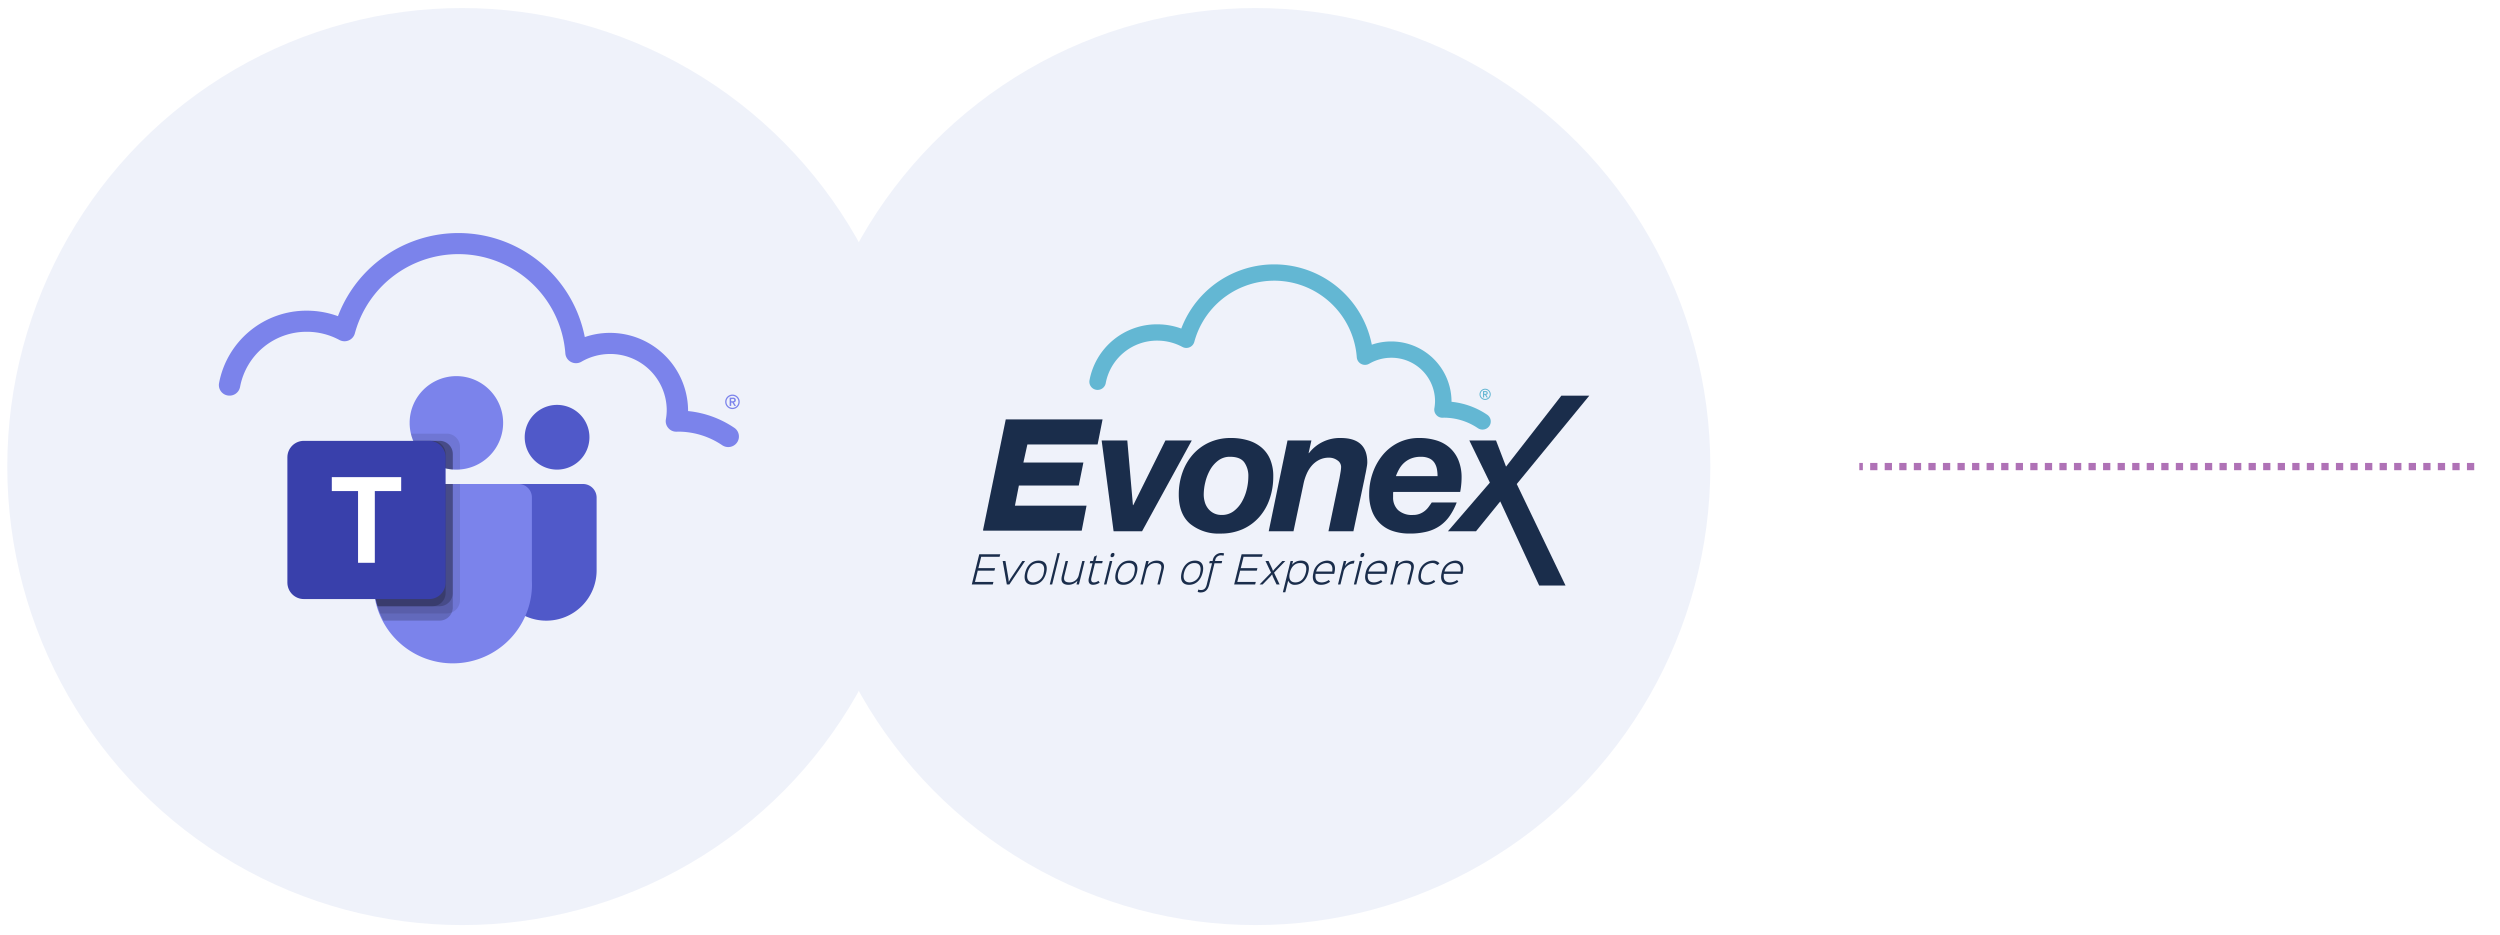 <?xml version="1.0" encoding="UTF-8"?> <svg xmlns="http://www.w3.org/2000/svg" xmlns:xlink="http://www.w3.org/1999/xlink" width="687" height="257" viewBox="0 0 687 257"><rect x="0" y="0" width="687" height="257" fill="#808080" stroke="none"/><defs><clipPath id="clip-path"><rect id="Rectangle_1" data-name="Rectangle 1" width="169.698" height="90.156" fill="none"></rect></clipPath><clipPath id="clip-path-2"><rect id="Rectangle_676" data-name="Rectangle 676" width="143.124" height="118.395" fill="none"></rect></clipPath><clipPath id="clip-path-4"><rect id="Rectangle_664" data-name="Rectangle 664" width="23.717" height="35.573" fill="none"></rect></clipPath><clipPath id="clip-path-5"><rect id="Rectangle_665" data-name="Rectangle 665" width="21.741" height="37.547" fill="none"></rect></clipPath><clipPath id="clip-path-6"><rect id="Rectangle_666" data-name="Rectangle 666" width="21.74" height="33.597" fill="none"></rect></clipPath><clipPath id="clip-path-7"><rect id="Rectangle_667" data-name="Rectangle 667" width="19.763" height="33.597" fill="none"></rect></clipPath><clipPath id="clip-path-8"><rect id="Rectangle_668" data-name="Rectangle 668" width="13.479" height="9.881" fill="none"></rect></clipPath><clipPath id="clip-path-9"><rect id="Rectangle_669" data-name="Rectangle 669" width="10.87" height="7.866" fill="none"></rect></clipPath><clipPath id="clip-path-11"><rect id="Rectangle_671" data-name="Rectangle 671" width="8.894" height="7.55" fill="none"></rect></clipPath><clipPath id="clip-path-12"><path id="Rectangle_674" data-name="Rectangle 674" d="M4.521,0H38.957a4.521,4.521,0,0,1,4.521,4.521V38.955a4.522,4.522,0,0,1-4.522,4.522H4.522A4.522,4.522,0,0,1,0,38.955V4.521A4.521,4.521,0,0,1,4.521,0Z" fill="none"></path></clipPath><linearGradient id="linear-gradient" x1="-0.183" y1="1.166" x2="-0.17" y2="1.166" gradientUnits="objectBoundingBox"><stop offset="0" stop-color="#5a62c3"></stop><stop offset="0.5" stop-color="#4d55bd"></stop><stop offset="1" stop-color="#3940ab"></stop></linearGradient><clipPath id="clip-Web_1920_1"><rect width="687" height="257"></rect></clipPath></defs><g id="Web_1920_1" data-name="Web 1920 – 1" clip-path="url(#clip-Web_1920_1)"><rect width="687" height="257" fill="#fff"></rect><ellipse id="Ellipse_17" data-name="Ellipse 17" cx="125" cy="126" rx="125" ry="126" transform="translate(220 2.212)" fill="#eff2fa" style="mix-blend-mode: multiply;isolation: isolate"></ellipse><g id="Group_2" data-name="Group 2" transform="translate(267.048 72.65)"><g id="Group_1" data-name="Group 1" transform="translate(0 0)" clip-path="url(#clip-path)"><path id="Path_1" data-name="Path 1" d="M128.693,39.528a2.221,2.221,0,0,0,.514,1.831,2.2,2.2,0,0,0,1.749.783c.089,0,.176,0,.257-.012a16.744,16.744,0,0,1,9.432,2.881,2.283,2.283,0,0,0,3.148-.581,2.221,2.221,0,0,0-.587-3.112,21.249,21.249,0,0,0-9.8-3.555c0-.075,0-.15,0-.224A16.558,16.558,0,0,0,111.5,22.068a27.32,27.32,0,0,0-52.357-4.43,19.218,19.218,0,0,0-6.583-1.165A18.846,18.846,0,0,0,33.92,31.862a2.239,2.239,0,0,0,1.83,2.6,2.265,2.265,0,0,0,2.63-1.808,14.337,14.337,0,0,1,14.179-11.7,14.54,14.54,0,0,1,6.892,1.735,2.281,2.281,0,0,0,1.983.089,2.242,2.242,0,0,0,1.294-1.491,22.749,22.749,0,0,1,44.642,4.23,2.242,2.242,0,0,0,1.2,1.838,2.289,2.289,0,0,0,2.209-.05,12.12,12.12,0,0,1,6.076-1.644,11.966,11.966,0,0,1,12.023,11.883,11.745,11.745,0,0,1-.184,1.99" transform="translate(-1.576 0)" fill="#63b7d3"></path><path id="Path_2" data-name="Path 2" d="M34.724,51.559l1.363-6.882H9.484L3.225,75.167h.09l-.017.081h27.06l1.325-6.856H12.005l1.088-5.543H29.547l1.269-6.309H14.328l1.1-4.981Z" transform="translate(-0.15 -2.077)" fill="#1a2d4b"></path><path id="Path_3" data-name="Path 3" d="M40.707,75.708l-3.283-24.96h7.049l1.545,17.767h.1L54.95,50.748h7.242L48.528,75.708Z" transform="translate(-1.74 -2.359)" fill="#1a2d4b"></path><path id="Path_4" data-name="Path 4" d="M66.821,67.709a5.258,5.258,0,0,0,.941,1.786,4.625,4.625,0,0,0,1.546,1.231,4.686,4.686,0,0,0,2.124.459,5.331,5.331,0,0,0,3.307-1.037,8.481,8.481,0,0,0,2.269-2.608,12.773,12.773,0,0,0,1.327-3.4,14.912,14.912,0,0,0,.435-3.428A6.483,6.483,0,0,0,77.636,56.7q-1.136-1.5-3.886-1.5a5.256,5.256,0,0,0-3.258,1.037,8.277,8.277,0,0,0-2.245,2.583,13.038,13.038,0,0,0-1.3,3.355,14.612,14.612,0,0,0-.435,3.4,7.128,7.128,0,0,0,.314,2.124m-6.18-8.135a14.935,14.935,0,0,1,2.848-4.949A13.417,13.417,0,0,1,68,51.27a14.062,14.062,0,0,1,5.986-1.231,16.148,16.148,0,0,1,4.707.652,10.272,10.272,0,0,1,3.693,1.955,8.683,8.683,0,0,1,2.39,3.283,11.888,11.888,0,0,1,.845,4.683,18.791,18.791,0,0,1-.99,6.156,14.629,14.629,0,0,1-2.873,5A13.321,13.321,0,0,1,77.2,75.1,14.721,14.721,0,0,1,71.094,76.3a12.332,12.332,0,0,1-8.328-2.679q-3.115-2.679-3.113-8.038a18.046,18.046,0,0,1,.989-6.011" transform="translate(-2.774 -2.326)" fill="#1a2d4b"></path><path id="Path_5" data-name="Path 5" d="M97.307,50.715l-.772,3.476h.1a10.667,10.667,0,0,1,8.739-4.152q7.289,0,7.29,6.711a6.566,6.566,0,0,1-.1.99q-.1.6-.216,1.231t-.242,1.182c-.081.371-.137.669-.169.893l-3.09,14.629H101.99l3.042-14.629q.1-.579.266-1.545a9.439,9.439,0,0,0,.169-1.5,2.169,2.169,0,0,0-1.038-1.835,3.847,3.847,0,0,0-2.245-.724,5.919,5.919,0,0,0-2.728.6,6.746,6.746,0,0,0-2.027,1.569,8.676,8.676,0,0,0-1.4,2.222,13.65,13.65,0,0,0-.845,2.558l-2.8,13.277H85.575l5.166-24.96Z" transform="translate(-3.979 -2.326)" fill="#1a2d4b"></path><path id="Path_6" data-name="Path 6" d="M133.148,58.608a4.842,4.842,0,0,0-.651-1.713,3.409,3.409,0,0,0-1.4-1.231,5.42,5.42,0,0,0-2.413-.459,6.984,6.984,0,0,0-2.559.435,6.38,6.38,0,0,0-1.931,1.159,6.631,6.631,0,0,0-1.376,1.689,12.9,12.9,0,0,0-.942,2.028h11.442a10.794,10.794,0,0,0-.169-1.907M121.1,65.3V66.31a4.765,4.765,0,0,0,1.352,3.524,5.653,5.653,0,0,0,4.152,1.351,4.9,4.9,0,0,0,1.811-.314,5.354,5.354,0,0,0,1.4-.8,5.781,5.781,0,0,0,1.062-1.111q.458-.626.845-1.207h6.856a17.527,17.527,0,0,1-1.931,3.718,10.779,10.779,0,0,1-2.656,2.679,10.963,10.963,0,0,1-3.6,1.617,19.047,19.047,0,0,1-4.755.532,14.519,14.519,0,0,1-4.563-.677,9.141,9.141,0,0,1-3.5-2.052,9.3,9.3,0,0,1-2.245-3.4,12.912,12.912,0,0,1-.8-4.731,17.448,17.448,0,0,1,.965-5.77,15.958,15.958,0,0,1,2.728-4.924,13.08,13.08,0,0,1,4.321-3.428,12.674,12.674,0,0,1,5.746-1.28,15.785,15.785,0,0,1,4.755.676,9.753,9.753,0,0,1,3.669,2.052,9.35,9.35,0,0,1,2.366,3.428,12.432,12.432,0,0,1,.845,4.755,21.525,21.525,0,0,1-.386,3.911H121.15a2.211,2.211,0,0,0-.048.434" transform="translate(-5.326 -2.326)" fill="#1a2d4b"></path><path id="Path_7" data-name="Path 7" d="M169.536,90.006h-7.242L151.6,66.9l-6.663,8.208h-7.724l11.539-13.373L143.1,50.148h7.339l2.752,7.193L168.4,37.831h7.677L156.137,62.121Z" transform="translate(-6.38 -1.759)" fill="#1a2d4b"></path><path id="Path_8" data-name="Path 8" d="M5.771,91.84H0l2.047-8.288H7.817l-.174.686H2.517l.051.072-.737,2.978-.082.061H6.4l-.174.7H1.576l.051.061L.89,91.083l-.082.072H5.945Z" transform="translate(0 -3.885)" fill="#1a2d4b"></path><path id="Path_9" data-name="Path 9" d="M15.066,85.484,10.738,91.93h-.7L8.9,85.484h.768L10.5,90.4l.061.768H10.6l.42-.768L14.3,85.484Z" transform="translate(-0.414 -3.974)" fill="#1a2d4b"></path><path id="Path_10" data-name="Path 10" d="M17.438,92.028c-1.923,0-2.537-1.371-2.057-3.326s1.78-3.326,3.7-3.326,2.557,1.362,2.067,3.326c-.471,1.944-1.8,3.326-3.715,3.326m1.484-5.986c-1.576,0-2.507,1.2-2.865,2.66s0,2.66,1.555,2.66a3.045,3.045,0,0,0,2.865-2.66c.359-1.463.01-2.66-1.555-2.66" transform="translate(-0.708 -3.969)" fill="#1a2d4b"></path><path id="Path_11" data-name="Path 11" d="M23.137,91.825h-.666L24.59,83.23h.665Z" transform="translate(-1.045 -3.87)" fill="#1a2d4b"></path><path id="Path_12" data-name="Path 12" d="M30.65,91.93h-.675l.245-.993H30.2a3.289,3.289,0,0,1-2.394,1.095c-1.73,0-2.221-.952-1.832-2.507l1-4.042h.675l-.983,3.99c-.256,1.034-.163,1.894,1.392,1.894a2.559,2.559,0,0,0,2.548-2.037l.952-3.847h.675Z" transform="translate(-1.202 -3.974)" fill="#1a2d4b"></path><path id="Path_13" data-name="Path 13" d="M36.713,91.343a3.313,3.313,0,0,1-1.811.614c-.983,0-1.464-.666-1.157-1.914l.972-3.939.062-.072h-.809l.154-.625h.809l-.021-.072.277-1.116.768-.368-.368,1.484-.051.072h2.005l-.154.625H35.383l.02.072L34.442,90c-.205.829.041,1.3.675,1.3a2.006,2.006,0,0,0,1.238-.45Z" transform="translate(-1.565 -3.899)" fill="#1a2d4b"></path><path id="Path_14" data-name="Path 14" d="M38.782,91.822h-.676l1.587-6.436h.686Zm1.514-7.49c-.327,0-.45-.215-.359-.584a.664.664,0,0,1,.645-.583c.338,0,.461.215.369.583a.674.674,0,0,1-.655.584" transform="translate(-1.772 -3.867)" fill="#1a2d4b"></path><path id="Path_15" data-name="Path 15" d="M43.568,92.028c-1.923,0-2.538-1.371-2.057-3.326s1.78-3.326,3.7-3.326,2.557,1.362,2.066,3.326c-.47,1.944-1.8,3.326-3.714,3.326m1.484-5.986c-1.576,0-2.507,1.2-2.865,2.66s0,2.66,1.555,2.66a3.045,3.045,0,0,0,2.865-2.66c.359-1.463.01-2.66-1.555-2.66" transform="translate(-1.923 -3.969)" fill="#1a2d4b"></path><path id="Path_16" data-name="Path 16" d="M53.953,91.925h-.686l.972-3.94c.277-1.115.123-1.943-1.422-1.943a2.609,2.609,0,0,0-2.589,2.036l-.952,3.847H48.6l1.586-6.447h.686l-.245.993h.02a3.3,3.3,0,0,1,2.425-1.095c1.628,0,2.282.859,1.9,2.4Z" transform="translate(-2.26 -3.969)" fill="#1a2d4b"></path><path id="Path_17" data-name="Path 17" d="M62.52,92.028c-1.923,0-2.537-1.371-2.057-3.326s1.78-3.326,3.7-3.326,2.557,1.362,2.067,3.326c-.471,1.944-1.8,3.326-3.715,3.326M64,86.042c-1.576,0-2.507,1.2-2.865,2.66s0,2.66,1.555,2.66a3.045,3.045,0,0,0,2.865-2.66c.359-1.463.01-2.66-1.555-2.66" transform="translate(-2.804 -3.969)" fill="#1a2d4b"></path><path id="Path_18" data-name="Path 18" d="M69.088,86H68.27l.153-.614h.819l-.031-.072.041-.195a2.392,2.392,0,0,1,2.394-1.944,2.022,2.022,0,0,1,.716.133l-.164.624a2.522,2.522,0,0,0-.7-.113,1.574,1.574,0,0,0-1.576,1.321l-.041.174-.051.072h2.005L71.687,86H69.682l.02.072L68.27,91.863c-.359,1.473-1.137,2.159-2.333,2.159a1.926,1.926,0,0,1-.83-.154l.154-.645a1.967,1.967,0,0,0,.717.133c.87,0,1.35-.43,1.616-1.5l1.433-5.792Z" transform="translate(-3.027 -3.867)" fill="#1a2d4b"></path><path id="Path_19" data-name="Path 19" d="M81.384,91.84H75.613l2.047-8.288H83.43l-.174.686H78.13l.051.072-.737,2.978-.082.061h4.646l-.174.7H77.189l.051.061L76.5,91.083l-.082.072h5.137Z" transform="translate(-3.516 -3.885)" fill="#1a2d4b"></path><path id="Path_20" data-name="Path 20" d="M88.447,91.93H87.6l-1.033-2.2-.174-.553h-.02l-.461.553-2.128,2.2h-.839l3.141-3.244-1.525-3.2h.85l1.013,2.16.184.552h.031l.46-.552,2.088-2.16h.829l-3.1,3.213Z" transform="translate(-3.857 -3.974)" fill="#1a2d4b"></path><path id="Path_21" data-name="Path 21" d="M92.975,92.028A1.823,1.823,0,0,1,91.133,90.9h-.02l-.789,3.172h-.675l2.119-8.585h.675l-.246.993h.021a3.058,3.058,0,0,1,2.4-1.105c1.9,0,2.5,1.341,2.026,3.265-.481,1.954-1.75,3.387-3.673,3.387m1.443-5.986c-1.586,0-2.476,1.166-2.835,2.6s-.092,2.721,1.515,2.721,2.517-1.279,2.864-2.721.051-2.6-1.545-2.6" transform="translate(-4.168 -3.969)" fill="#1a2d4b"></path><path id="Path_22" data-name="Path 22" d="M104.142,89.018H98.985l.061.062c-.205,1.525.358,2.282,1.709,2.282a3.182,3.182,0,0,0,1.913-.675l.359.491a3.968,3.968,0,0,1-2.445.849c-2.017,0-2.61-1.381-2.139-3.274a3.992,3.992,0,0,1,3.744-3.376c1.924,0,2.517,1.4,2.026,3.376-.02.113-.051.185-.072.266m-.471-.634-.051-.072c.236-1.391-.3-2.271-1.6-2.271a2.979,2.979,0,0,0-2.783,2.271l-.082.072Z" transform="translate(-4.57 -3.969)" fill="#1a2d4b"></path><path id="Path_23" data-name="Path 23" d="M109.892,86.186h-.174a2.959,2.959,0,0,0-2.712,2.558l-.788,3.182h-.676l1.587-6.447h.686l-.348,1.4h.02a2.961,2.961,0,0,1,2.528-1.474h.072Z" transform="translate(-4.907 -3.971)" fill="#1a2d4b"></path><path id="Path_24" data-name="Path 24" d="M110.79,91.822h-.676l1.587-6.436h.686Zm1.514-7.49c-.327,0-.45-.215-.358-.584a.662.662,0,0,1,.644-.583c.339,0,.461.215.369.583a.673.673,0,0,1-.655.584" transform="translate(-5.12 -3.867)" fill="#1a2d4b"></path><path id="Path_25" data-name="Path 25" d="M119.208,89.018h-5.156l.06.062c-.2,1.525.359,2.282,1.71,2.282a3.19,3.19,0,0,0,1.915-.675l.358.491a3.971,3.971,0,0,1-2.447.849c-2.015,0-2.609-1.381-2.138-3.274a3.992,3.992,0,0,1,3.744-3.376c1.924,0,2.518,1.4,2.026,3.376a2.491,2.491,0,0,1-.072.266m-.469-.634-.051-.072c.235-1.391-.3-2.271-1.6-2.271a2.981,2.981,0,0,0-2.782,2.271l-.082.072Z" transform="translate(-5.271 -3.969)" fill="#1a2d4b"></path><path id="Path_26" data-name="Path 26" d="M125.962,91.925h-.686l.972-3.94c.277-1.115.124-1.943-1.422-1.943a2.61,2.61,0,0,0-2.589,2.036l-.952,3.847h-.675l1.586-6.447h.686l-.246.993h.021a3.3,3.3,0,0,1,2.425-1.095c1.627,0,2.282.859,1.9,2.4Z" transform="translate(-5.608 -3.969)" fill="#1a2d4b"></path><path id="Path_27" data-name="Path 27" d="M133.338,91.178a3.7,3.7,0,0,1-2.4.849c-1.965,0-2.558-1.381-2.088-3.274a4.029,4.029,0,0,1,3.755-3.376,2.268,2.268,0,0,1,1.9.737l-.6.512a1.8,1.8,0,0,0-1.464-.584,3.223,3.223,0,0,0-2.916,2.711c-.347,1.382-.02,2.61,1.587,2.61a2.887,2.887,0,0,0,1.872-.675Z" transform="translate(-5.984 -3.969)" fill="#1a2d4b"></path><path id="Path_28" data-name="Path 28" d="M141.112,89.018h-5.157l.061.062c-.2,1.525.359,2.282,1.71,2.282a3.187,3.187,0,0,0,1.914-.675l.358.491a3.968,3.968,0,0,1-2.446.849c-2.016,0-2.609-1.381-2.139-3.274a3.993,3.993,0,0,1,3.745-3.376c1.923,0,2.517,1.4,2.026,3.376-.021.113-.051.185-.072.266m-.47-.634-.051-.072c.236-1.391-.3-2.271-1.6-2.271a2.981,2.981,0,0,0-2.783,2.271l-.082.072Z" transform="translate(-6.289 -3.969)" fill="#1a2d4b"></path><path id="Path_29" data-name="Path 29" d="M146.332,37.378a1.464,1.464,0,0,1,.123-.6,1.565,1.565,0,0,1,.33-.488,1.582,1.582,0,0,1,.487-.33,1.523,1.523,0,0,1,1.195,0,1.582,1.582,0,0,1,.487.33,1.6,1.6,0,0,1,.331.488,1.521,1.521,0,0,1,0,1.194,1.56,1.56,0,0,1-.818.818,1.523,1.523,0,0,1-1.195,0,1.582,1.582,0,0,1-.487-.33,1.554,1.554,0,0,1-.33-.488,1.46,1.46,0,0,1-.123-.6m.273,0a1.227,1.227,0,0,0,.1.492,1.256,1.256,0,0,0,.673.673,1.268,1.268,0,0,0,.983,0,1.262,1.262,0,0,0,.674-.673,1.268,1.268,0,0,0,0-.983,1.282,1.282,0,0,0-.271-.4,1.266,1.266,0,0,0-.4-.271,1.268,1.268,0,0,0-.983,0,1.266,1.266,0,0,0-.4.271,1.28,1.28,0,0,0-.27.4,1.219,1.219,0,0,0-.1.491m.674-.889h.677a.679.679,0,0,1,.469.137.5.5,0,0,1,.152.392.464.464,0,0,1-.119.347.491.491,0,0,1-.3.136l.454.744h-.339l-.438-.719H147.6v.719h-.322Zm.322.765h.236q.074,0,.149-.006a.448.448,0,0,0,.134-.031.223.223,0,0,0,.1-.074.227.227,0,0,0-.1-.347.421.421,0,0,0-.134-.029c-.05,0-.1,0-.149,0H147.6Z" transform="translate(-6.804 -1.666)" fill="#62b6d2"></path></g></g><ellipse id="Ellipse_18" data-name="Ellipse 18" cx="125" cy="126" rx="125" ry="126" transform="translate(2 2.212)" fill="#eff2fa" style="mix-blend-mode: multiply;isolation: isolate"></ellipse><g id="Group_1372" data-name="Group 1372" transform="translate(60.147 64.024)"><g id="Group_1370" data-name="Group 1370" clip-path="url(#clip-path-2)"><g id="Group_1365" data-name="Group 1365"><g id="Group_1364" data-name="Group 1364" clip-path="url(#clip-path-2)"><path id="Path_1391" data-name="Path 1391" d="M97,86.1h21.951a3.754,3.754,0,0,1,3.755,3.755v20a13.8,13.8,0,0,1-13.8,13.8h-.065a13.8,13.8,0,0,1-13.8-13.8V88.067A1.965,1.965,0,0,1,97,86.1Z" transform="translate(-18.902 -17.124)" fill="#5059c9"></path><path id="Path_1392" data-name="Path 1392" d="M113.8,58.967a8.894,8.894,0,1,1-8.893,8.893,8.894,8.894,0,0,1,8.893-8.893" transform="translate(-20.864 -11.728)" fill="#5059c9"></path><path id="Path_1393" data-name="Path 1393" d="M78.282,49.1A12.846,12.846,0,1,1,65.436,61.946,12.846,12.846,0,0,1,78.282,49.1" transform="translate(-13.014 -9.765)" fill="#7b83eb"></path><path id="Path_1394" data-name="Path 1394" d="M92.951,86.1H56.715a3.715,3.715,0,0,0-3.623,3.8v22.809A21.765,21.765,0,0,0,96.571,114.8q.049-1.042,0-2.085V89.9a3.716,3.716,0,0,0-3.62-3.8" transform="translate(-10.554 -17.124)" fill="#7b83eb"></path><g id="Group_1342" data-name="Group 1342" transform="translate(42.54 68.978)" opacity="0.1"><g id="Group_1341" data-name="Group 1341"><g id="Group_1340" data-name="Group 1340" clip-path="url(#clip-path-4)"><path id="Path_1395" data-name="Path 1395" d="M76.818,86.1v31.96a3.638,3.638,0,0,1-2.253,3.34,3.5,3.5,0,0,1-1.364.276H54.842c-.258-.651-.494-1.3-.692-1.976a24.08,24.08,0,0,1-1.048-7V89.9a3.709,3.709,0,0,1,3.616-3.8Z" transform="translate(-53.101 -86.103)"></path></g></g></g><g id="Group_1345" data-name="Group 1345" transform="translate(42.54 68.978)" opacity="0.2"><g id="Group_1344" data-name="Group 1344"><g id="Group_1343" data-name="Group 1343" clip-path="url(#clip-path-5)"><path id="Path_1396" data-name="Path 1396" d="M74.842,86.1v33.931a3.5,3.5,0,0,1-.277,1.363,3.638,3.638,0,0,1-3.339,2.254H55.769c-.336-.652-.651-1.305-.928-1.976a19.556,19.556,0,0,1-.692-1.976,24.078,24.078,0,0,1-1.047-7V89.9a3.709,3.709,0,0,1,3.616-3.8Z" transform="translate(-53.101 -86.103)"></path></g></g></g><g id="Group_1348" data-name="Group 1348" transform="translate(42.54 68.978)" opacity="0.2"><g id="Group_1347" data-name="Group 1347"><g id="Group_1346" data-name="Group 1346" clip-path="url(#clip-path-6)"><path id="Path_1397" data-name="Path 1397" d="M74.841,86.1v29.981a3.644,3.644,0,0,1-3.616,3.616H54.149a24.078,24.078,0,0,1-1.047-7V89.9a3.709,3.709,0,0,1,3.616-3.8Z" transform="translate(-53.101 -86.103)"></path></g></g></g><g id="Group_1351" data-name="Group 1351" transform="translate(42.54 68.978)" opacity="0.2"><g id="Group_1350" data-name="Group 1350"><g id="Group_1349" data-name="Group 1349" clip-path="url(#clip-path-7)"><path id="Path_1398" data-name="Path 1398" d="M72.865,86.1v29.981a3.645,3.645,0,0,1-3.616,3.616H54.15a24.025,24.025,0,0,1-1.047-7V89.9a3.708,3.708,0,0,1,3.616-3.8Z" transform="translate(-53.101 -86.103)"></path></g></g></g><g id="Group_1354" data-name="Group 1354" transform="translate(52.778 55.144)" opacity="0.1"><g id="Group_1353" data-name="Group 1353"><g id="Group_1352" data-name="Group 1352" clip-path="url(#clip-path-8)"><path id="Path_1399" data-name="Path 1399" d="M79.36,72.45v6.225c-.336.02-.652.039-.989.039s-.652-.019-.989-.039a10.777,10.777,0,0,1-1.976-.316,12.847,12.847,0,0,1-8.894-7.549,11.047,11.047,0,0,1-.632-1.976h9.862A3.631,3.631,0,0,1,79.36,72.45" transform="translate(-65.881 -68.834)"></path></g></g></g><g id="Group_1357" data-name="Group 1357" transform="translate(53.411 57.121)" opacity="0.2"><g id="Group_1356" data-name="Group 1356"><g id="Group_1355" data-name="Group 1355" clip-path="url(#clip-path-9)"><path id="Path_1400" data-name="Path 1400" d="M77.54,74.918v4.249a10.853,10.853,0,0,1-1.976-.316A12.846,12.846,0,0,1,66.67,71.3h7.253a3.631,3.631,0,0,1,3.616,3.616" transform="translate(-66.67 -71.302)"></path></g></g></g><g id="Group_1360" data-name="Group 1360" transform="translate(53.411 57.121)" opacity="0.2"><g id="Group_1359" data-name="Group 1359"><g id="Group_1358" data-name="Group 1358" clip-path="url(#clip-path-9)"><path id="Path_1401" data-name="Path 1401" d="M77.54,74.918v4.249a10.853,10.853,0,0,1-1.976-.316A12.846,12.846,0,0,1,66.67,71.3h7.253a3.631,3.631,0,0,1,3.616,3.616" transform="translate(-66.67 -71.302)"></path></g></g></g><g id="Group_1363" data-name="Group 1363" transform="translate(53.411 57.116)" opacity="0.2"><g id="Group_1362" data-name="Group 1362"><g id="Group_1361" data-name="Group 1361" clip-path="url(#clip-path-11)"><path id="Path_1402" data-name="Path 1402" d="M75.564,74.916v3.929a12.843,12.843,0,0,1-8.893-7.55h5.276a3.631,3.631,0,0,1,3.617,3.621" transform="translate(-66.67 -71.295)"></path></g></g></g></g></g><g id="Group_1367" data-name="Group 1367" transform="translate(18.826 57.12)"><g id="Group_1366" data-name="Group 1366" clip-path="url(#clip-path-12)"><rect id="Rectangle_673" data-name="Rectangle 673" width="59.387" height="59.388" transform="matrix(0.5, -0.866, 0.866, 0.5, -18.82, 32.618)" fill="url(#linear-gradient)"></rect></g></g><g id="Group_1369" data-name="Group 1369"><g id="Group_1368" data-name="Group 1368" clip-path="url(#clip-path-2)"><path id="Path_1403" data-name="Path 1403" d="M57.8,87.566H50.559V107.29H45.948V87.566h-7.21V83.74H57.806Z" transform="translate(-7.704 -16.654)" fill="#fff"></path><path id="Path_1404" data-name="Path 1404" d="M122.834,51.221a2.88,2.88,0,0,0,.665,2.371,2.851,2.851,0,0,0,2.266,1.016,3.217,3.217,0,0,0,.333-.018,21.7,21.7,0,0,1,12.22,3.733,2.956,2.956,0,0,0,4.079-.752,2.88,2.88,0,0,0-.723-4.008l-.038-.026a27.541,27.541,0,0,0-12.7-4.6v-.291A21.454,21.454,0,0,0,100.555,28.6a35.4,35.4,0,0,0-67.834-5.741,24.913,24.913,0,0,0-8.529-1.509A24.418,24.418,0,0,0,.044,41.288,2.9,2.9,0,0,0,2.4,44.65h.013a2.937,2.937,0,0,0,3.408-2.344,18.573,18.573,0,0,1,18.37-15.157,18.844,18.844,0,0,1,8.93,2.251,2.955,2.955,0,0,0,2.571.115,2.9,2.9,0,0,0,1.676-1.932,29.474,29.474,0,0,1,57.84,5.481,2.9,2.9,0,0,0,1.554,2.38,2.966,2.966,0,0,0,2.862-.063,15.7,15.7,0,0,1,7.871-2.129,15.5,15.5,0,0,1,15.577,15.393,15.2,15.2,0,0,1-.238,2.579" fill="#7b83eb"></path><path id="Path_1405" data-name="Path 1405" d="M173.675,57.422a1.906,1.906,0,0,1,.159-.775,2.027,2.027,0,0,1,.429-.633,2.052,2.052,0,0,1,.633-.429,1.98,1.98,0,0,1,1.549,0,2.062,2.062,0,0,1,.633.429,2.04,2.04,0,0,1,.429.633,1.971,1.971,0,0,1,0,1.549,2.022,2.022,0,0,1-1.061,1.061,1.971,1.971,0,0,1-1.549,0,2.022,2.022,0,0,1-1.061-1.061,1.906,1.906,0,0,1-.159-.775m.354,0a1.614,1.614,0,0,0,.128.638,1.666,1.666,0,0,0,.352.523,1.64,1.64,0,1,0,0-2.321,1.666,1.666,0,0,0-.352.523,1.617,1.617,0,0,0-.128.638m.874-1.153h.879a.884.884,0,0,1,.609.177.651.651,0,0,1,.2.51.6.6,0,0,1-.154.45.642.642,0,0,1-.387.177l.589.965H176.2l-.569-.933h-.3v.933H174.9Zm.418.992h.3a1.549,1.549,0,0,0,.193-.008.559.559,0,0,0,.175-.04.3.3,0,0,0,.126-.1.292.292,0,0,0,.048-.177.289.289,0,0,0-.048-.177.292.292,0,0,0-.126-.1.537.537,0,0,0-.175-.038h-.5Z" transform="translate(-34.541 -11.023)" fill="#7b83eb"></path></g></g></g></g><g id="Group_1376" data-name="Group 1376" transform="translate(4161.322 -226.707) rotate(90)"><path id="Path_588" data-name="Path 588" d="M0,0H168.98" transform="translate(354.919 3481.406) rotate(90)" fill="none" stroke="#af72b6" stroke-width="2" stroke-dasharray="2"></path></g></g></svg> 
